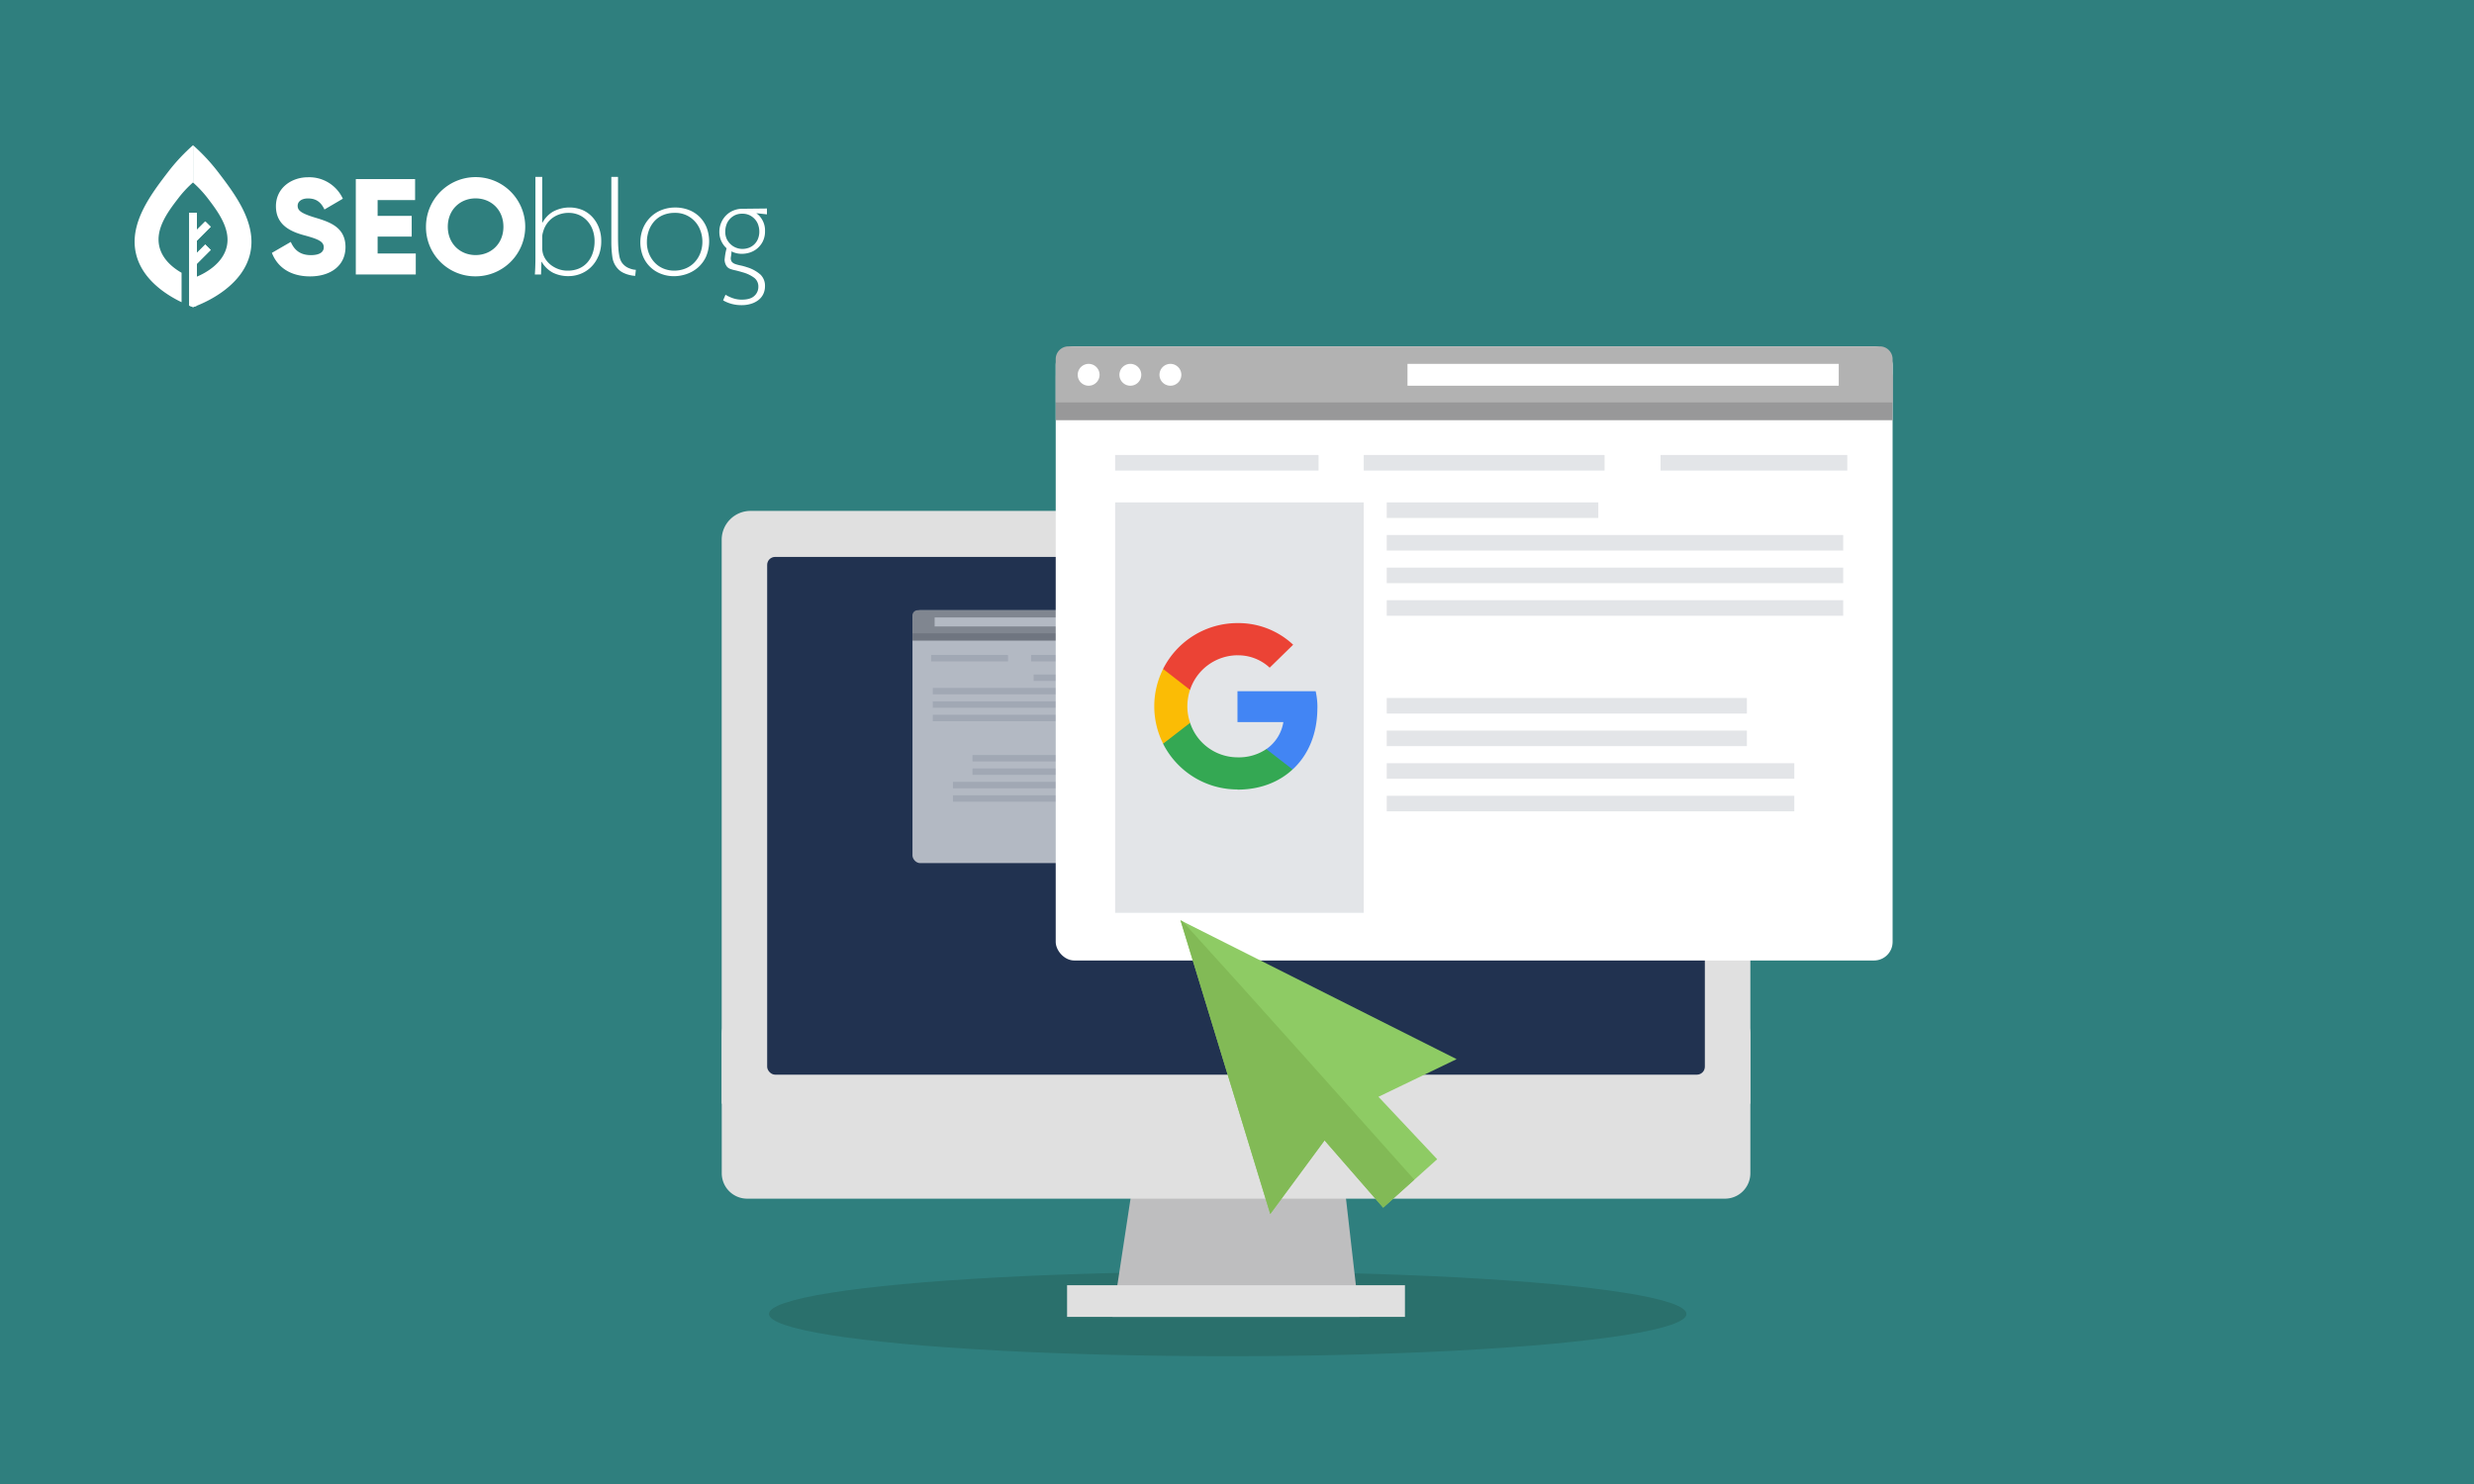 <svg id="Layer_1" data-name="Layer 1" xmlns="http://www.w3.org/2000/svg" viewBox="0 0 1200 720"><defs><style>.cls-1{fill:#2f7f7e;}.cls-2{fill:#fff;}.cls-3{fill:#2a706c;}.cls-4{fill:#bebebf;}.cls-5{fill:#e0e0e0;}.cls-6{fill:#213250;}.cls-7{opacity:0.66;}.cls-8{fill:#989899;}.cls-9{fill:#b2b2b2;}.cls-10{fill:#ec1c24;}.cls-11{fill:#faaf40;}.cls-12{fill:#8bc53f;}.cls-13{fill:#e3e5e8;}.cls-14{fill:#8ecb64;}.cls-15{fill:#82ba56;}.cls-16{fill:#4285f4;}.cls-17{fill:#34a853;}.cls-18{fill:#fbbc05;}.cls-19{fill:#eb4335;}</style></defs><rect class="cls-1" x="-8" y="-11" width="1216" height="742"/><path class="cls-2" d="M131.92,122.66l9.13-5.29c1.65,3.83,4.49,6.41,9.71,6.41,5,0,6.28-2,6.28-3.77,0-2.84-2.64-4-9.58-5.88s-13.62-5.22-13.62-14.08S141.37,86,149.37,86A17.94,17.94,0,0,1,166.3,96.41l-8.92,5.23c-1.59-3.31-3.77-5.36-8-5.36-3.3,0-5,1.65-5,3.5,0,2.12,1.12,3.57,8.33,5.76,7,2.11,14.87,4.56,14.87,14.34,0,8.93-7.14,14.22-17.19,14.22-9.72,0-15.93-4.63-18.51-11.44"/><polygon class="cls-2" points="201.67 122.99 201.67 133.17 172.58 133.17 172.58 86.89 201.34 86.89 201.34 97.07 183.16 97.07 183.16 104.74 199.69 104.74 199.69 114.79 183.16 114.79 183.16 122.99 201.67 122.99"/><path class="cls-2" d="M206.62,110a24.07,24.07,0,1,1,24.07,24.07A23.86,23.86,0,0,1,206.62,110m37.56,0c0-8.26-6-13.75-13.49-13.75S217.2,101.77,217.2,110s6,13.75,13.49,13.75,13.49-5.48,13.49-13.75"/><path class="cls-2" d="M290.22,124.28a15.7,15.7,0,0,1-3.6,5.36,15.3,15.3,0,0,1-5.06,3.24,16,16,0,0,1-5.78,1.09,16.8,16.8,0,0,1-7.44-1.59,13.62,13.62,0,0,1-5.58-5.35h-.14l-.19,6.14h-3c.09-1.27.16-2.55.2-3.83s.07-2.56.07-3.83V85.84H263V108h.13a14.17,14.17,0,0,1,5-5.26,16.77,16.77,0,0,1,14.54-.79,14.41,14.41,0,0,1,4.79,3.5,16,16,0,0,1,3.08,5.16,17.73,17.73,0,0,1,1.09,6.24,18.82,18.82,0,0,1-1.36,7.44m-2.74-12.56a12.93,12.93,0,0,0-2.51-4.36,12,12,0,0,0-4-3,12.61,12.61,0,0,0-5.32-1.09,13.33,13.33,0,0,0-3.87.57,12.48,12.48,0,0,0-3.5,1.65,12,12,0,0,0-2.88,2.77,12.52,12.52,0,0,0-1.92,3.87q-.19.6-.36,1.29a7,7,0,0,0-.16,1.62v5.49a10.09,10.09,0,0,0,.33,2.44,9.87,9.87,0,0,0,1.55,3.18,11.81,11.81,0,0,0,2.64,2.64,13.88,13.88,0,0,0,3.51,1.82,12.69,12.69,0,0,0,4.26.69,13.83,13.83,0,0,0,5.45-1,11.52,11.52,0,0,0,4.1-2.91,13.14,13.14,0,0,0,2.61-4.53,17.61,17.61,0,0,0,.93-5.88,16,16,0,0,0-.86-5.26"/><path class="cls-2" d="M308.1,133.83a10.06,10.06,0,0,1-1.58-.16,18.08,18.08,0,0,1-2.19-.53,13.25,13.25,0,0,1-2.41-1,8.53,8.53,0,0,1-2.15-1.66,10.29,10.29,0,0,1-2.74-5.72,51.31,51.31,0,0,1-.5-7.5V85.84h3.24v29c0,2.25.06,4.12.17,5.62a31.21,31.21,0,0,0,.46,3.74,9.45,9.45,0,0,0,.79,2.44,6.73,6.73,0,0,0,1.23,1.69,7.56,7.56,0,0,0,3,1.91,9,9,0,0,0,3,.67Z"/><path class="cls-2" d="M342.42,124.61a15.85,15.85,0,0,1-4,5.29A16.58,16.58,0,0,1,332.9,133a18.89,18.89,0,0,1-5.92,1,17.16,17.16,0,0,1-6.57-1.23,15.26,15.26,0,0,1-8.6-8.59,18.44,18.44,0,0,1,.17-13.62,16.51,16.51,0,0,1,3.7-5.35,15.66,15.66,0,0,1,5.36-3.37,17.68,17.68,0,0,1,6.34-1.16,18.26,18.26,0,0,1,6.91,1.25,15.25,15.25,0,0,1,5.22,3.47,15.4,15.4,0,0,1,3.31,5.2,19,19,0,0,1-.4,14m-2.51-12.19a13,13,0,0,0-6.58-7.8,12.64,12.64,0,0,0-6-1.33,14.21,14.21,0,0,0-5.92,1.16,11.89,11.89,0,0,0-4.23,3.14,13.66,13.66,0,0,0-2.55,4.53,16.57,16.57,0,0,0-.86,5.32,14.58,14.58,0,0,0,1.13,5.88,13.77,13.77,0,0,0,2.94,4.37,12.29,12.29,0,0,0,4.2,2.71,13.67,13.67,0,0,0,5,.92,14.68,14.68,0,0,0,5.13-.92,12.42,12.42,0,0,0,4.36-2.75,13.71,13.71,0,0,0,3-4.46,15.05,15.05,0,0,0,1.16-6.08,15.66,15.66,0,0,0-.76-4.69"/><path class="cls-2" d="M366.84,103.43a10.35,10.35,0,0,1,3.18,3.8,10.14,10.14,0,0,1,1.05,4.85,11,11,0,0,1-1.05,5,10.86,10.86,0,0,1-2.68,3.43,10.51,10.51,0,0,1-3.57,2,12.34,12.34,0,0,1-3.8.63,11,11,0,0,1-5.22-1.19,4.07,4.07,0,0,1,0,1.12c-.06.53-.13,1-.2,1.39s-.09.61-.09.66a2.86,2.86,0,0,0,.59,2,4,4,0,0,0,1.62,1,19.29,19.29,0,0,0,2.48.66,27.89,27.89,0,0,1,3.24.89,17.57,17.57,0,0,1,6.51,3.6,7.51,7.51,0,0,1,2.15,5.65,8.82,8.82,0,0,1-.76,3.61,8.11,8.11,0,0,1-2.25,2.91,11,11,0,0,1-3.6,1.91,15.25,15.25,0,0,1-4.83.7,17.92,17.92,0,0,1-4.79-.63,16.47,16.47,0,0,1-4.07-1.69L351.9,143a18,18,0,0,0,3.51,1.65,13.24,13.24,0,0,0,4.43.73q4.16,0,6.08-1.85a5.8,5.8,0,0,0,1.91-4.3,5.32,5.32,0,0,0-1.85-4.33,16.42,16.42,0,0,0-5.61-2.74c-1.46-.44-2.68-.76-3.67-1a15.09,15.09,0,0,1-2.52-.7,3.79,3.79,0,0,1-1.65-1.19,5.78,5.78,0,0,1-1-2.44,4.15,4.15,0,0,1,0-1.46c.07-.66.15-1.32.26-2s.24-1.27.37-1.82.22-.91.26-1.09a11,11,0,0,1-2.58-3.54,10.65,10.65,0,0,1-.92-4.46,11,11,0,0,1,1-4.66,11.13,11.13,0,0,1,2.51-3.54,10.68,10.68,0,0,1,3.54-2.21,11.08,11.08,0,0,1,4-.76h.13l11.9-.13V104Zm1,5.91a8,8,0,0,0-1.48-2.74,8.42,8.42,0,0,0-2.58-2.08,7.88,7.88,0,0,0-3.74-.83,8,8,0,0,0-3.63.76,8.34,8.34,0,0,0-2.58,2,7.77,7.77,0,0,0-1.55,2.78,10.3,10.3,0,0,0-.5,3.14,8.24,8.24,0,0,0,.76,3.67,8.46,8.46,0,0,0,2,2.61,8.18,8.18,0,0,0,2.65,1.59,8.43,8.43,0,0,0,2.9.53,9.19,9.19,0,0,0,3.08-.53A7.61,7.61,0,0,0,367.6,116a9.26,9.26,0,0,0,.7-3.77,9.63,9.63,0,0,0-.47-2.88"/><path class="cls-2" d="M121.41,122.65c-3.3,15.44-20,23.31-25.93,25.67-.88.35-1.53.57-1.84.68V103.2h1.84v8.32l4.09-4.09,2.63,2.62-6.72,6.73v5.94l4.09-4.08,2.63,2.63L95.48,128v6.23c4-1.67,12.75-6.31,14.56-14.83s-4.42-16.85-9.24-23.16a55.35,55.35,0,0,0-7.09-7.62l-.07,0V70.45l.11.11a91.76,91.76,0,0,1,12,12.88c8.17,10.69,18.78,24.58,15.66,39.21"/><path class="cls-2" d="M93.64,70.45V88.56a.13.13,0,0,0-.07,0,53.55,53.55,0,0,0-7.09,7.62c-4.84,6.31-11.09,14.52-9.25,23.16,1.36,6.37,6.6,10.58,10.84,13v14.28c-7.36-3.53-19.47-11.13-22.21-24C62.73,108,73.34,94.13,81.51,83.44a91.76,91.76,0,0,1,12-12.88l.13-.11"/><path class="cls-2" d="M91.78,103.2h1.86V149c-.31-.11-1-.35-1.86-.7h0V134.22h0Z"/><path class="cls-2" d="M95.48,103.2v45.12c-.88.35-1.53.57-1.84.68-.31-.11-1-.35-1.86-.7V103.2Z"/><polygon class="cls-2" points="102.2 110.05 95.48 116.78 94.95 117.31 93.64 116.01 92.31 114.68 93.64 113.36 99.56 107.43 102.2 110.05"/><polygon class="cls-2" points="102.2 121.27 95.48 127.99 94.95 128.52 92.31 125.89 93.64 124.56 95.48 122.72 99.56 118.64 102.2 121.27"/><ellipse class="cls-3" cx="595.5" cy="637.5" rx="222.5" ry="20.5"/><polygon class="cls-4" points="659.42 638.93 539.62 638.93 554.44 541.63 648.31 541.63 659.42 638.93"/><path class="cls-5" d="M362.41,489.39H836.63A12.32,12.32,0,0,1,849,501.71v67.53a12.32,12.32,0,0,1-12.32,12.32H362.41a12.33,12.33,0,0,1-12.33-12.33V501.71A12.32,12.32,0,0,1,362.41,489.39Z"/><path class="cls-5" d="M849,535.48V261.88a14,14,0,0,0-14-14H364.05a14,14,0,0,0-14,14v273.6Z"/><rect class="cls-6" x="372.11" y="270.2" width="454.82" height="251.2" rx="3.86"/><rect class="cls-5" x="517.58" y="623.56" width="163.88" height="15.36"/><g class="cls-7"><rect class="cls-2" x="442.58" y="296.07" width="167.15" height="122.7" rx="3.71" transform="translate(1052.32 714.83) rotate(180)"/><path class="cls-8" d="M442.58,310.82v-8.66a2.55,2.55,0,0,1,2.55-2.54H607.19a2.54,2.54,0,0,1,2.54,2.54v8.66Z"/><path class="cls-9" d="M442.58,307.27v-8.66a2.55,2.55,0,0,1,2.55-2.54H607.19a2.54,2.54,0,0,1,2.54,2.54v8.66Z"/><path class="cls-10" d="M601,301.76a2.19,2.19,0,1,0,2.19-2.18A2.19,2.19,0,0,0,601,301.76Z"/><path class="cls-11" d="M592.64,301.76a2.19,2.19,0,1,0,2.19-2.18A2.19,2.19,0,0,0,592.64,301.76Z"/><path class="cls-12" d="M584.66,301.76a2.18,2.18,0,1,0,2.18-2.18A2.18,2.18,0,0,0,584.66,301.76Z"/><rect class="cls-2" x="453.34" y="299.58" width="86.14" height="4.37" transform="translate(992.82 603.52) rotate(180)"/><rect class="cls-13" x="557.24" y="317.78" width="40.63" height="3.11" transform="translate(1155.1 638.67) rotate(180)"/><rect class="cls-13" x="501.37" y="327.25" width="42.26" height="3.11" transform="translate(1044.99 657.61) rotate(180)"/><rect class="cls-13" x="452.45" y="333.76" width="91.17" height="3.11" transform="translate(996.07 670.64) rotate(180)"/><rect class="cls-13" x="452.45" y="340.28" width="91.17" height="3.11" transform="translate(996.07 683.66) rotate(180)"/><rect class="cls-13" x="452.45" y="346.79" width="91.17" height="3.11" transform="translate(996.07 696.69) rotate(180)"/><rect class="cls-13" x="462.22" y="379.35" width="81.4" height="3.11" transform="translate(1005.84 761.81) rotate(180)"/><rect class="cls-13" x="462.22" y="385.86" width="81.4" height="3.11" transform="translate(1005.84 774.83) rotate(180)"/><rect class="cls-13" x="471.69" y="366.33" width="71.93" height="3.11" transform="translate(1015.31 735.76) rotate(180)"/><rect class="cls-13" x="471.69" y="372.84" width="71.93" height="3.11" transform="translate(1015.31 748.78) rotate(180)"/><rect class="cls-13" x="500.11" y="317.78" width="48.1" height="3.11" transform="translate(1048.32 638.67) rotate(180)"/><rect class="cls-13" x="451.64" y="317.78" width="37.3" height="3.11" transform="translate(940.57 638.67) rotate(180)"/><rect class="cls-13" x="548.21" y="327.25" width="49.66" height="81.99" transform="translate(1146.07 736.5) rotate(180)"/></g><rect class="cls-2" x="512.07" y="168.02" width="405.93" height="297.99" rx="9.01"/><path class="cls-8" d="M918,203.86v-21a6.19,6.19,0,0,0-6.18-6.17H518.24a6.19,6.19,0,0,0-6.17,6.17v21Z"/><path class="cls-9" d="M918,195.23v-21a6.2,6.2,0,0,0-6.18-6.18H518.24a6.19,6.19,0,0,0-6.17,6.18v21Z"/><path class="cls-2" d="M533.34,181.84a5.3,5.3,0,1,1-5.3-5.3A5.3,5.3,0,0,1,533.34,181.84Z"/><path class="cls-2" d="M553.57,181.84a5.3,5.3,0,1,1-5.3-5.3A5.3,5.3,0,0,1,553.57,181.84Z"/><path class="cls-2" d="M573,181.84a5.3,5.3,0,1,1-5.3-5.3A5.3,5.3,0,0,1,573,181.84Z"/><rect class="cls-2" x="682.69" y="176.54" width="209.19" height="10.6"/><rect class="cls-13" x="540.89" y="220.75" width="98.67" height="7.55"/><rect class="cls-13" x="672.63" y="243.75" width="102.62" height="7.55"/><rect class="cls-13" x="672.63" y="259.57" width="221.41" height="7.55"/><rect class="cls-13" x="672.63" y="275.39" width="221.41" height="7.55"/><rect class="cls-13" x="672.63" y="291.2" width="221.41" height="7.55"/><rect class="cls-13" x="672.63" y="370.28" width="197.69" height="7.55"/><rect class="cls-13" x="672.63" y="386.09" width="197.69" height="7.55"/><rect class="cls-13" x="672.63" y="338.65" width="174.69" height="7.55"/><rect class="cls-13" x="672.63" y="354.46" width="174.69" height="7.55"/><rect class="cls-13" x="661.48" y="220.75" width="116.82" height="7.55"/><rect class="cls-13" x="805.44" y="220.75" width="90.58" height="7.55"/><rect class="cls-13" x="540.89" y="243.75" width="120.59" height="199.13"/><polygon class="cls-14" points="668.61 532.13 697.1 562.43 686.03 572.36 670.92 585.92 642.49 553.28 616.13 589.02 572.6 446.5 573.59 447.01 706.52 513.87 668.61 532.13"/><path class="cls-15" d="M686,572.36l-15.11,13.56-28.43-32.64L616.13,589,572.6,446.5l1,.51C604.34,480.71,663.1,546.63,686,572.36Z"/><path class="cls-16" d="M639,343.61a34.85,34.85,0,0,0-.85-8.26H600.23v15h22.26a19.74,19.74,0,0,1-8.26,13.1l-.08.5,12,9.29.83.08c7.63-7,12-17.41,12-29.7"/><path class="cls-17" d="M600.23,383.1c10.9,0,20.06-3.59,26.74-9.79l-12.74-9.87a23.9,23.9,0,0,1-14,4,24.3,24.3,0,0,1-23-16.78l-.48,0-12.46,9.65-.17.45a40.37,40.37,0,0,0,36.08,22.26"/><path class="cls-18" d="M577.26,350.7a24.68,24.68,0,0,1-1.35-8,26.12,26.12,0,0,1,1.3-8l0-.53-12.62-9.8-.42.19a40.37,40.37,0,0,0,0,36.26l13.11-10.14"/><path class="cls-19" d="M600.23,317.94a22.4,22.4,0,0,1,15.62,6l11.39-11.13a38.78,38.78,0,0,0-27-10.5,40.36,40.36,0,0,0-36.08,22.25l13.06,10.14a24.42,24.42,0,0,1,23-16.78"/></svg>